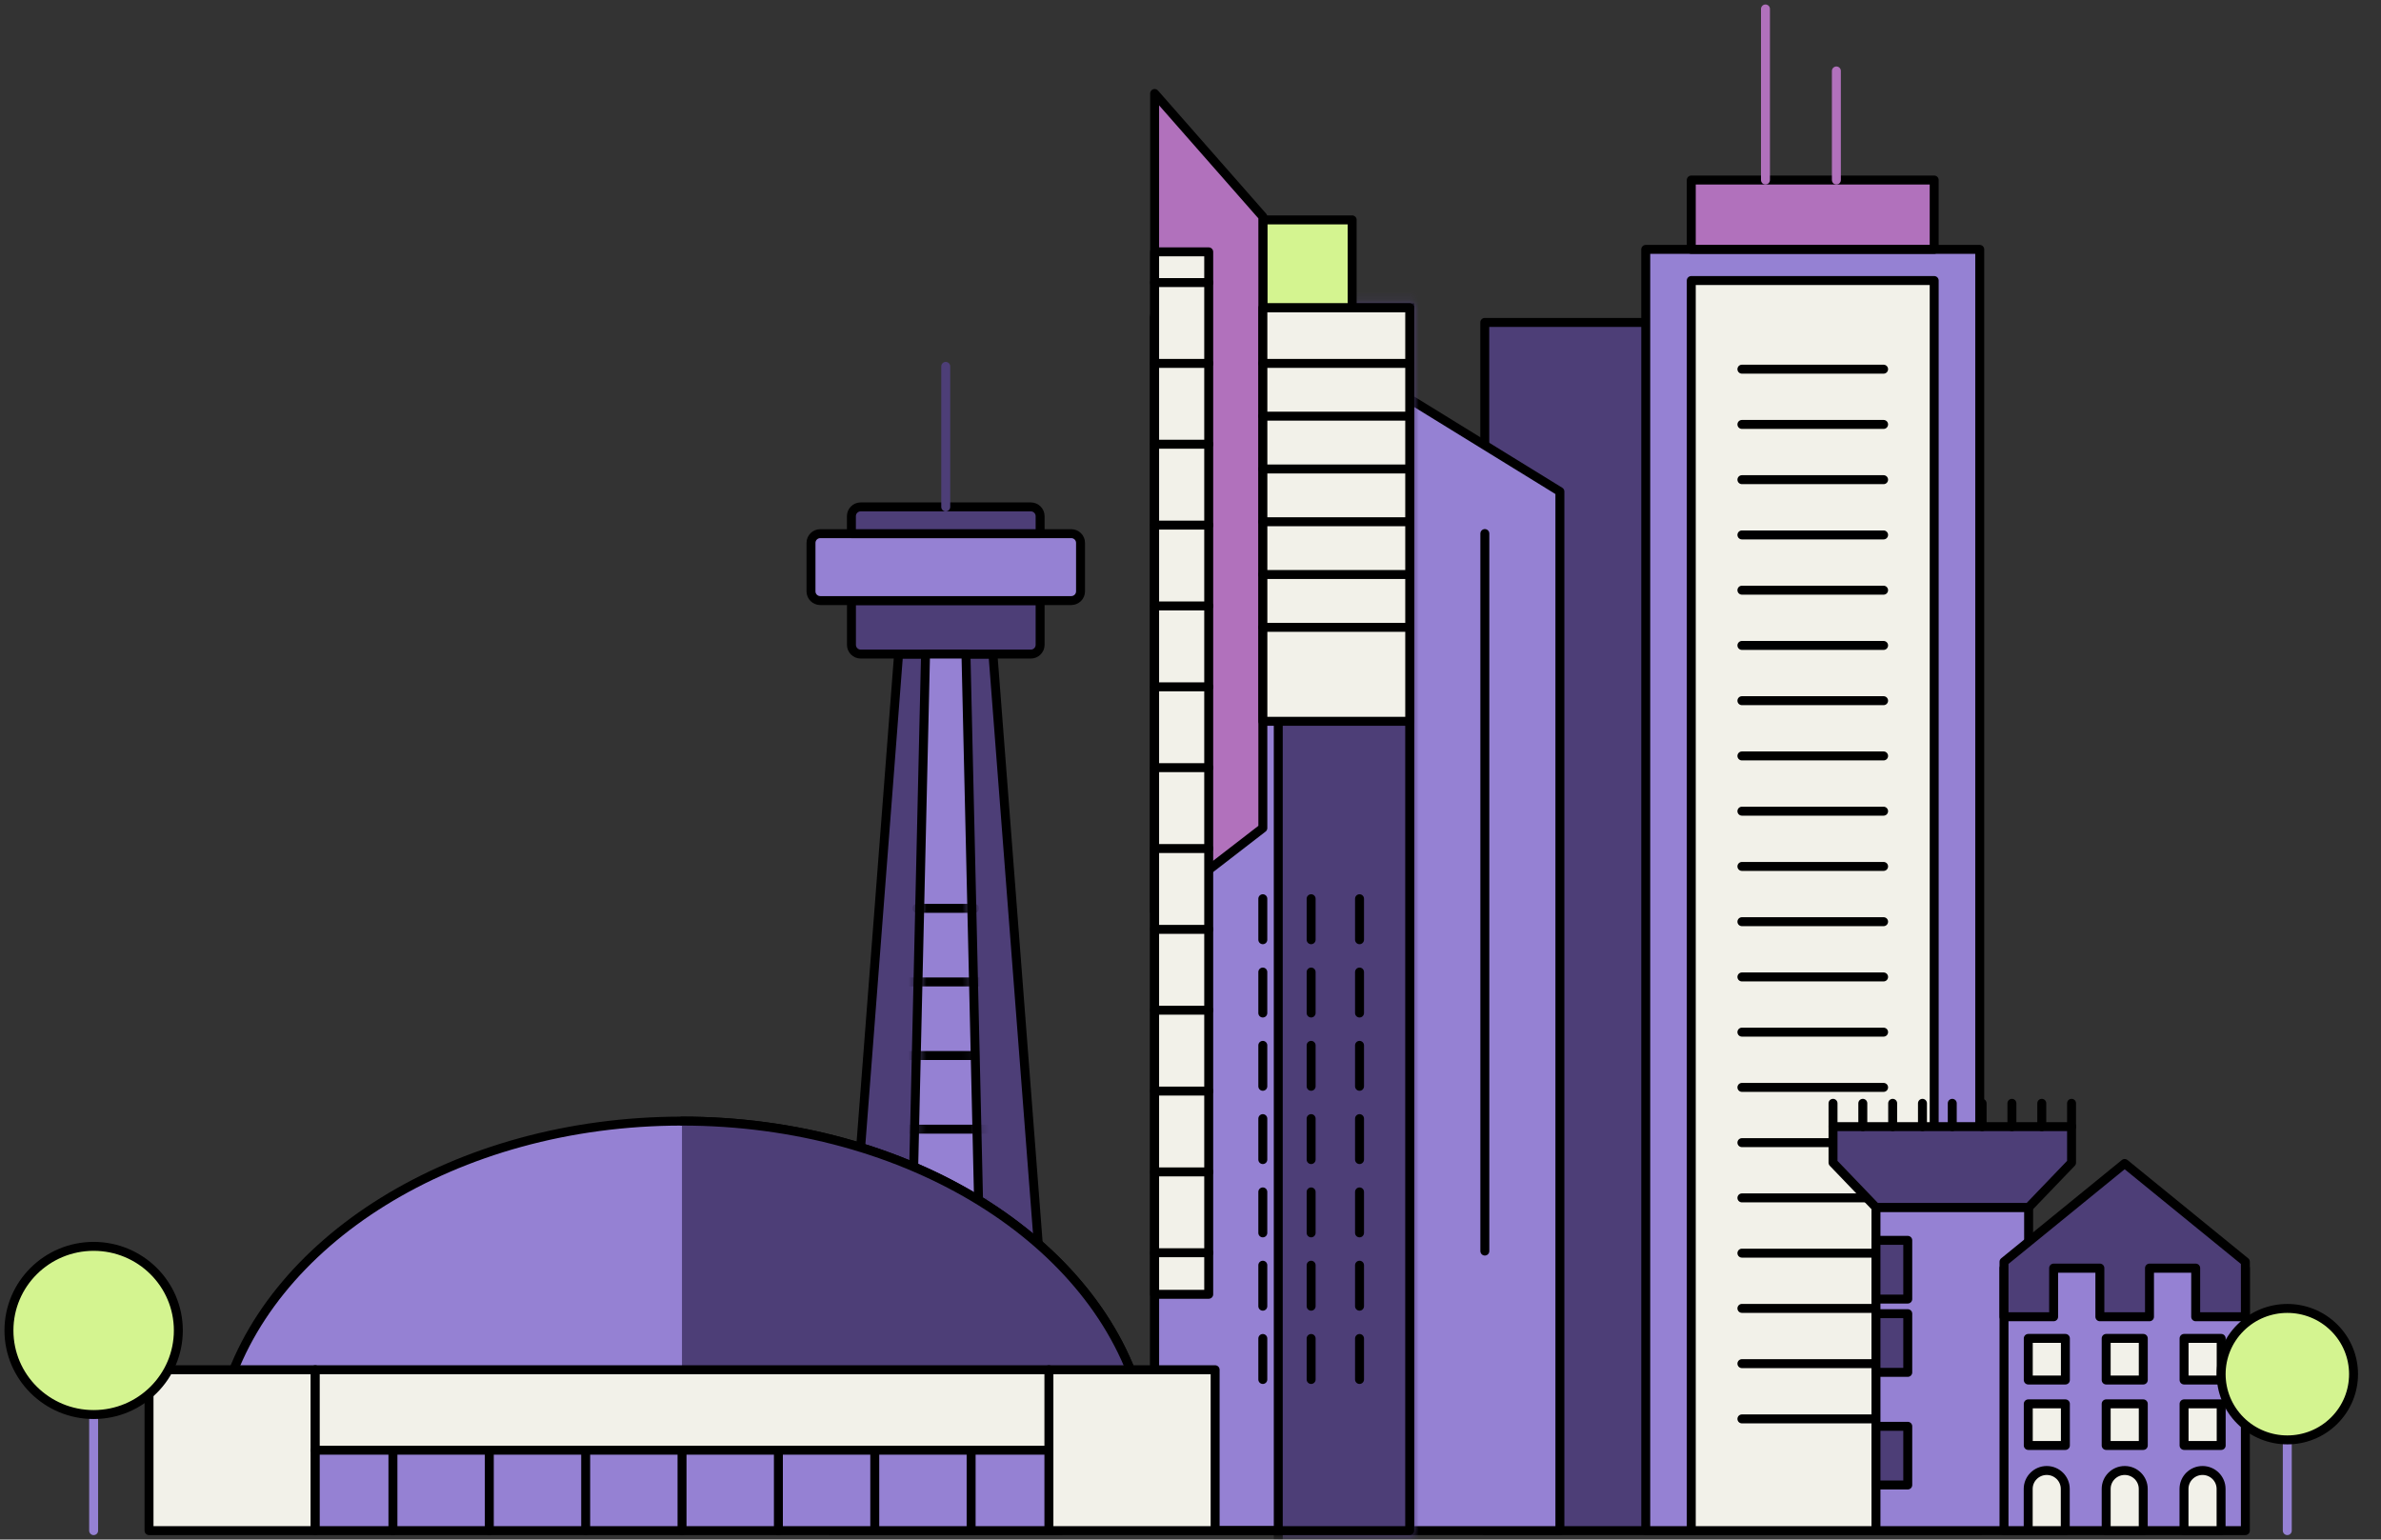 <svg xmlns="http://www.w3.org/2000/svg" fill="none" viewBox="0 0 266 172" height="172" width="266">
<rect x="0" y="0" width="266" height="172" fill="#333333" stroke="none"/>
<path stroke-linejoin="round" stroke-linecap="round" stroke="black" fill="#4D3E77" d="M214.798 36.02H165.875V171H214.798V36.02Z"></path>
<path stroke-linejoin="round" stroke-linecap="round" stroke="black" fill="#9581D3" d="M174.268 171H157.492V44.58L174.268 54.915V171Z"></path>
<path stroke-linejoin="round" stroke-linecap="round" stroke="black" d="M165.883 59.608V139.769"></path>
<path stroke="black" fill="#9581D3" d="M130.03 34.391H157.488V171H128.992V35.421C128.992 34.854 129.458 34.391 130.03 34.391Z"></path>
<mask height="139" width="30" y="33" x="128" maskUnits="userSpaceOnUse" style="mask-type:luminance" id="mask0_1060_4143">
<path stroke="white" fill="white" d="M130.03 34.391H157.488V171H128.992V35.421C128.992 34.854 129.458 34.391 130.03 34.391Z"></path>
</mask>
<g mask="url(#mask0_1060_4143)">
<path stroke-linejoin="round" stroke-linecap="round" stroke="black" fill="#4D3E77" d="M162.666 28.495H142.805V181.811H162.666V28.495Z"></path>
</g>
<path stroke-linejoin="round" stroke-linecap="round" stroke="black" d="M130.03 34.391H157.488V171H128.992V35.421C128.992 34.854 129.458 34.391 130.03 34.391Z"></path>
<path stroke-linejoin="round" stroke-linecap="round" stroke="black" fill="#D4F490" d="M151.06 24.565H141.086V34.391H151.06V24.565Z"></path>
<path stroke-linejoin="round" stroke-linecap="round" stroke="black" fill="#B171BC" d="M128.992 101.844V10.445L141.082 24.206V92.508L128.992 101.844Z"></path>
<path stroke-linejoin="round" stroke-linecap="round" stroke="black" fill="#F2F1E9" d="M135.035 28.137H128.992V144.599H135.035V28.137Z"></path>
<path stroke-linejoin="round" stroke-linecap="round" stroke="black" fill="#F2F1E9" d="M157.491 34.391H141.086V80.581H157.491V34.391Z"></path>
<path stroke-linejoin="round" stroke-linecap="round" stroke="black" d="M141.086 40.6H157.491"></path>
<path stroke-linejoin="round" stroke-linecap="round" stroke="black" d="M141.086 46.495H157.491"></path>
<path stroke-linejoin="round" stroke-linecap="round" stroke="black" d="M141.086 52.396H157.491"></path>
<path stroke-linejoin="round" stroke-linecap="round" stroke="black" d="M141.086 58.291H157.491"></path>
<path stroke-linejoin="round" stroke-linecap="round" stroke="black" d="M141.086 64.187H157.491"></path>
<path stroke-linejoin="round" stroke-linecap="round" stroke="black" d="M141.086 70.083H157.491"></path>
<path stroke-linejoin="round" stroke-linecap="round" stroke="black" d="M141.078 100.406V104.985"></path>
<path stroke-linejoin="round" stroke-linecap="round" stroke="black" d="M146.477 100.406V104.985"></path>
<path stroke-linejoin="round" stroke-linecap="round" stroke="black" d="M151.883 100.406V104.985"></path>
<path stroke-linejoin="round" stroke-linecap="round" stroke="black" d="M141.078 108.598V113.173"></path>
<path stroke-linejoin="round" stroke-linecap="round" stroke="black" d="M146.477 108.598V113.173"></path>
<path stroke-linejoin="round" stroke-linecap="round" stroke="black" d="M151.883 108.598V113.173"></path>
<path stroke-linejoin="round" stroke-linecap="round" stroke="black" d="M141.078 116.786V121.361"></path>
<path stroke-linejoin="round" stroke-linecap="round" stroke="black" d="M146.477 116.786V121.361"></path>
<path stroke-linejoin="round" stroke-linecap="round" stroke="black" d="M151.883 116.786V121.361"></path>
<path stroke-linejoin="round" stroke-linecap="round" stroke="black" d="M141.078 124.973V129.548"></path>
<path stroke-linejoin="round" stroke-linecap="round" stroke="black" d="M146.477 124.973V129.548"></path>
<path stroke-linejoin="round" stroke-linecap="round" stroke="black" d="M151.883 124.973V129.548"></path>
<path stroke-linejoin="round" stroke-linecap="round" stroke="black" d="M141.078 133.161V137.736"></path>
<path stroke-linejoin="round" stroke-linecap="round" stroke="black" d="M146.477 133.161V137.736"></path>
<path stroke-linejoin="round" stroke-linecap="round" stroke="black" d="M151.883 133.161V137.736"></path>
<path stroke-linejoin="round" stroke-linecap="round" stroke="black" d="M141.078 141.349V145.928"></path>
<path stroke-linejoin="round" stroke-linecap="round" stroke="black" d="M146.477 141.349V145.928"></path>
<path stroke-linejoin="round" stroke-linecap="round" stroke="black" d="M151.883 141.349V145.928"></path>
<path stroke-linejoin="round" stroke-linecap="round" stroke="black" d="M141.078 149.536V154.116"></path>
<path stroke-linejoin="round" stroke-linecap="round" stroke="black" d="M146.477 149.536V154.116"></path>
<path stroke-linejoin="round" stroke-linecap="round" stroke="black" d="M151.883 149.536V154.116"></path>
<path stroke-linejoin="round" stroke-linecap="round" stroke="black" d="M128.992 31.568H135.035"></path>
<path stroke-linejoin="round" stroke-linecap="round" stroke="black" d="M128.992 40.6H135.035"></path>
<path stroke-linejoin="round" stroke-linecap="round" stroke="black" d="M128.992 49.632H135.035"></path>
<path stroke-linejoin="round" stroke-linecap="round" stroke="black" d="M128.992 58.664H135.035"></path>
<path stroke-linejoin="round" stroke-linecap="round" stroke="black" d="M128.992 67.695H135.035"></path>
<path stroke-linejoin="round" stroke-linecap="round" stroke="black" d="M128.992 76.732H135.035"></path>
<path stroke-linejoin="round" stroke-linecap="round" stroke="black" d="M128.992 85.764H135.035"></path>
<path stroke-linejoin="round" stroke-linecap="round" stroke="black" d="M128.992 94.796H135.035"></path>
<path stroke-linejoin="round" stroke-linecap="round" stroke="black" d="M128.992 103.828H135.035"></path>
<path stroke-linejoin="round" stroke-linecap="round" stroke="black" d="M128.992 112.86H135.035"></path>
<path stroke-linejoin="round" stroke-linecap="round" stroke="black" d="M128.992 121.892H135.035"></path>
<path stroke-linejoin="round" stroke-linecap="round" stroke="black" d="M128.992 130.923H135.035"></path>
<path stroke-linejoin="round" stroke-linecap="round" stroke="black" d="M128.992 139.955H135.035"></path>
<path stroke-linejoin="round" stroke-linecap="round" stroke="black" fill="#9581D3" d="M221.172 27.86H183.859V171H221.172V27.86Z"></path>
<path stroke-linejoin="round" stroke-linecap="round" stroke="black" fill="#F2F1E9" d="M216.083 31.341H188.945V171H216.083V31.341Z"></path>
<path stroke-linejoin="round" stroke-linecap="round" stroke="black" d="M194.602 41.244H210.431"></path>
<path stroke-linejoin="round" stroke-linecap="round" stroke="black" d="M194.602 47.417H210.431"></path>
<path stroke-linejoin="round" stroke-linecap="round" stroke="black" d="M194.602 53.589H210.431"></path>
<path stroke-linejoin="round" stroke-linecap="round" stroke="black" d="M194.602 59.762H210.431"></path>
<path stroke-linejoin="round" stroke-linecap="round" stroke="black" d="M194.602 65.935H210.431"></path>
<path stroke-linejoin="round" stroke-linecap="round" stroke="black" d="M194.602 72.107H210.431"></path>
<path stroke-linejoin="round" stroke-linecap="round" stroke="black" d="M194.602 78.28H210.431"></path>
<path stroke-linejoin="round" stroke-linecap="round" stroke="black" d="M194.602 84.452H210.431"></path>
<path stroke-linejoin="round" stroke-linecap="round" stroke="black" d="M194.602 90.625H210.431"></path>
<path stroke-linejoin="round" stroke-linecap="round" stroke="black" d="M194.602 96.797H210.431"></path>
<path stroke-linejoin="round" stroke-linecap="round" stroke="black" d="M194.602 102.97H210.431"></path>
<path stroke-linejoin="round" stroke-linecap="round" stroke="black" d="M194.602 109.143H210.431"></path>
<path stroke-linejoin="round" stroke-linecap="round" stroke="black" d="M194.602 115.311H210.431"></path>
<path stroke-linejoin="round" stroke-linecap="round" stroke="black" d="M194.602 121.483H210.431"></path>
<path stroke-linejoin="round" stroke-linecap="round" stroke="black" d="M194.602 127.656H210.431"></path>
<path stroke-linejoin="round" stroke-linecap="round" stroke="black" d="M194.602 133.828H210.431"></path>
<path stroke-linejoin="round" stroke-linecap="round" stroke="black" d="M194.602 140.001H210.431"></path>
<path stroke-linejoin="round" stroke-linecap="round" stroke="black" d="M194.602 146.173H210.431"></path>
<path stroke-linejoin="round" stroke-linecap="round" stroke="black" d="M194.602 152.346H210.431"></path>
<path stroke-linejoin="round" stroke-linecap="round" stroke="black" d="M194.602 158.519H210.431"></path>
<path stroke-linejoin="round" stroke-linecap="round" stroke="black" fill="#B171BC" d="M216.083 20.112H188.945V27.855H216.083V20.112Z"></path>
<path stroke-linejoin="round" stroke-linecap="round" stroke="#B171BC" d="M197.234 1V20.112"></path>
<path stroke-linejoin="round" stroke-linecap="round" stroke="#B171BC" d="M205.156 7.926V20.112"></path>
<path stroke-linejoin="round" stroke-linecap="round" stroke="black" fill="#4D3E77" d="M118.457 171L110.929 73.074H100.388L92.859 171H118.457Z"></path>
<path stroke-linejoin="round" stroke-linecap="round" stroke="black" fill="#4D3E77" d="M95.117 67.096H116.199V72.043C116.199 72.611 115.732 73.074 115.161 73.074H96.159C95.588 73.074 95.122 72.611 95.122 72.043V67.096H95.117Z"></path>
<path stroke-linejoin="round" stroke-linecap="round" stroke="black" fill="#9581D3" d="M119.678 59.621H91.639C91.066 59.621 90.602 60.083 90.602 60.651V66.066C90.602 66.635 91.066 67.096 91.639 67.096H119.678C120.251 67.096 120.715 66.635 120.715 66.066V60.651C120.715 60.083 120.251 59.621 119.678 59.621Z"></path>
<path stroke-linejoin="round" stroke-linecap="round" stroke="black" fill="#4D3E77" d="M96.159 56.63H115.161C115.732 56.63 116.199 57.093 116.199 57.66V59.621H95.117V57.66C95.117 57.093 95.583 56.63 96.155 56.63H96.159Z"></path>
<path fill="#9581D3" d="M110.173 171L107.915 73.074H103.399L101.141 171H110.173Z"></path>
<mask height="98" width="10" y="73" x="101" maskUnits="userSpaceOnUse" style="mask-type:luminance" id="mask1_1060_4143">
<path fill="white" d="M110.173 171L107.915 73.074H103.399L101.141 171H110.173Z"></path>
</mask>
<g mask="url(#mask1_1060_4143)">
<path stroke-linejoin="round" stroke-linecap="round" stroke="black" d="M102.43 101.481H108.884"></path>
<path stroke-linejoin="round" stroke-linecap="round" stroke="black" d="M100.82 109.705H110.502"></path>
<path stroke-linejoin="round" stroke-linecap="round" stroke="black" d="M99.211 117.925H112.115"></path>
<path stroke-linejoin="round" stroke-linecap="round" stroke="black" d="M97.594 126.149H113.725"></path>
<path stroke-linejoin="round" stroke-linecap="round" stroke="black" d="M95.984 134.373H115.343"></path>
<path stroke-linejoin="round" stroke-linecap="round" stroke="black" d="M94.367 142.593H116.952"></path>
</g>
<path stroke-linejoin="round" stroke-linecap="round" stroke="black" d="M110.173 171L107.915 73.074H103.399L101.141 171H110.173Z"></path>
<path stroke-linejoin="round" stroke-linecap="round" stroke="#4D3E77" d="M105.656 56.63V40.931"></path>
<path stroke-linejoin="round" stroke-linecap="round" stroke="black" fill="#9581D3" d="M127.488 156.635C122.73 138.739 101.575 125.25 76.197 125.25C50.819 125.25 29.665 138.739 24.906 156.635H127.488Z"></path>
<path fill="#4D3E77" d="M76.188 125.25C101.566 125.25 122.72 138.739 127.479 156.635H76.188"></path>
<path stroke-linejoin="round" stroke-linecap="round" stroke="black" d="M76.188 125.25C101.566 125.25 122.72 138.739 127.479 156.635H76.188"></path>
<path stroke-linejoin="round" stroke-linecap="round" stroke="black" fill="#F2F1E9" d="M35.22 153.027H16.648V171H35.22V153.027Z"></path>
<path stroke-linejoin="round" stroke-linecap="round" stroke="black" fill="#F2F1E9" d="M135.752 153.027H117.18V171H135.752V153.027Z"></path>
<path stroke-linejoin="round" stroke-linecap="round" stroke="black" fill="#F2F1E9" d="M117.181 153.027H35.219V162.013H117.181V153.027Z"></path>
<path stroke-linejoin="round" stroke-linecap="round" stroke="black" fill="#9581D3" d="M117.181 162.013H35.219V171H117.181V162.013Z"></path>
<path stroke-linejoin="round" stroke-linecap="round" stroke="black" d="M43.898 162.013V171"></path>
<path stroke-linejoin="round" stroke-linecap="round" stroke="black" d="M54.664 162.013V171"></path>
<path stroke-linejoin="round" stroke-linecap="round" stroke="black" d="M65.43 162.013V171"></path>
<path stroke-linejoin="round" stroke-linecap="round" stroke="black" d="M76.195 162.013V171"></path>
<path stroke-linejoin="round" stroke-linecap="round" stroke="black" d="M86.961 162.013V171"></path>
<path stroke-linejoin="round" stroke-linecap="round" stroke="black" d="M97.727 162.013V171"></path>
<path stroke-linejoin="round" stroke-linecap="round" stroke="black" d="M108.492 162.013V171"></path>
<path stroke-linejoin="round" stroke-linecap="round" stroke="black" fill="#9581D3" d="M226.632 134.89H209.578V171H226.632V134.89Z"></path>
<path stroke-linejoin="round" stroke-linecap="round" stroke="black" fill="#4D3E77" d="M213.13 138.571H209.578V145.13H213.13V138.571Z"></path>
<path stroke-linejoin="round" stroke-linecap="round" stroke="black" fill="#4D3E77" d="M213.13 146.764H209.578V153.322H213.13V146.764Z"></path>
<path stroke-linejoin="round" stroke-linecap="round" stroke="black" fill="#4D3E77" d="M213.13 159.345H209.578V165.903H213.13V159.345Z"></path>
<path stroke-linejoin="round" stroke-linecap="round" stroke="black" fill="#4D3E77" d="M204.781 125.868V129.893L209.576 134.89H226.631L231.43 129.893V125.868H204.781Z"></path>
<path stroke-linejoin="round" stroke-linecap="round" stroke="black" d="M204.781 125.868V123.262"></path>
<path stroke-linejoin="round" stroke-linecap="round" stroke="black" d="M208.109 125.868V123.262"></path>
<path stroke-linejoin="round" stroke-linecap="round" stroke="black" d="M211.445 125.868V123.262"></path>
<path stroke-linejoin="round" stroke-linecap="round" stroke="black" d="M214.773 125.868V123.262"></path>
<path stroke-linejoin="round" stroke-linecap="round" stroke="black" d="M218.102 125.868V123.262"></path>
<path stroke-linejoin="round" stroke-linecap="round" stroke="black" d="M221.438 125.868V123.262"></path>
<path stroke-linejoin="round" stroke-linecap="round" stroke="black" d="M224.766 125.868V123.262"></path>
<path stroke-linejoin="round" stroke-linecap="round" stroke="black" d="M228.102 125.868V123.262"></path>
<path stroke-linejoin="round" stroke-linecap="round" stroke="black" d="M231.43 125.868V123.262"></path>
<path stroke-linejoin="round" stroke-linecap="round" stroke="black" fill="#9581D3" d="M250.847 141.671H223.883V171H250.847V141.671Z"></path>
<path stroke-linejoin="round" stroke-linecap="round" stroke="black" fill="#4D3E77" d="M237.363 129.984L223.883 140.968V147.108H229.427V141.671H234.593V147.108H240.137V141.671H245.298V147.108H250.847V140.968L237.363 129.984Z"></path>
<path stroke-linejoin="round" stroke-linecap="round" stroke="black" fill="#F2F1E9" d="M230.74 149.527H226.594V154.175H230.74V149.527Z"></path>
<path stroke-linejoin="round" stroke-linecap="round" stroke="black" fill="#F2F1E9" d="M239.443 149.527H235.297V154.175H239.443V149.527Z"></path>
<path stroke-linejoin="round" stroke-linecap="round" stroke="black" fill="#F2F1E9" d="M248.146 149.527H244V154.175H248.146V149.527Z"></path>
<path stroke-linejoin="round" stroke-linecap="round" stroke="black" fill="#F2F1E9" d="M230.74 156.839H226.594V161.487H230.74V156.839Z"></path>
<path stroke-linejoin="round" stroke-linecap="round" stroke="black" fill="#F2F1E9" d="M239.443 156.839H235.297V161.487H239.443V156.839Z"></path>
<path stroke-linejoin="round" stroke-linecap="round" stroke="black" fill="#F2F1E9" d="M248.146 156.839H244V161.487H248.146V156.839Z"></path>
<path stroke-linejoin="round" stroke-linecap="round" stroke="black" fill="#F2F1E9" d="M230.732 171H226.586V166.339C226.586 165.204 227.514 164.283 228.657 164.283C229.799 164.283 230.727 165.204 230.727 166.339V171H230.732Z"></path>
<path stroke-linejoin="round" stroke-linecap="round" stroke="black" fill="#F2F1E9" d="M239.443 171H235.297V166.339C235.297 165.204 236.225 164.283 237.368 164.283C238.51 164.283 239.438 165.204 239.438 166.339V171H239.443Z"></path>
<path stroke-linejoin="round" stroke-linecap="round" stroke="black" fill="#F2F1E9" d="M248.138 171H243.992V166.339C243.992 165.204 244.92 164.283 246.063 164.283C247.206 164.283 248.134 165.204 248.134 166.339V171H248.138Z"></path>
<path stroke-linejoin="round" stroke-linecap="round" stroke="#9581D3" d="M10.461 152.6V171"></path>
<path stroke-linejoin="round" stroke-linecap="round" stroke="black" fill="#D4F490" d="M10.462 158.033C15.688 158.033 19.924 153.827 19.924 148.638C19.924 143.449 15.688 139.243 10.462 139.243C5.236 139.243 1 143.449 1 148.638C1 153.827 5.236 158.033 10.462 158.033Z"></path>
<path stroke-linejoin="round" stroke-linecap="round" stroke="#9581D3" d="M255.531 156.617V171"></path>
<path stroke-linejoin="round" stroke-linecap="round" stroke="black" fill="#D4F490" d="M260.767 158.715C263.655 155.847 263.655 151.197 260.767 148.329C257.879 145.461 253.196 145.461 250.308 148.329C247.42 151.197 247.42 155.847 250.308 158.715C253.196 161.582 257.879 161.582 260.767 158.715Z"></path>
</svg>
